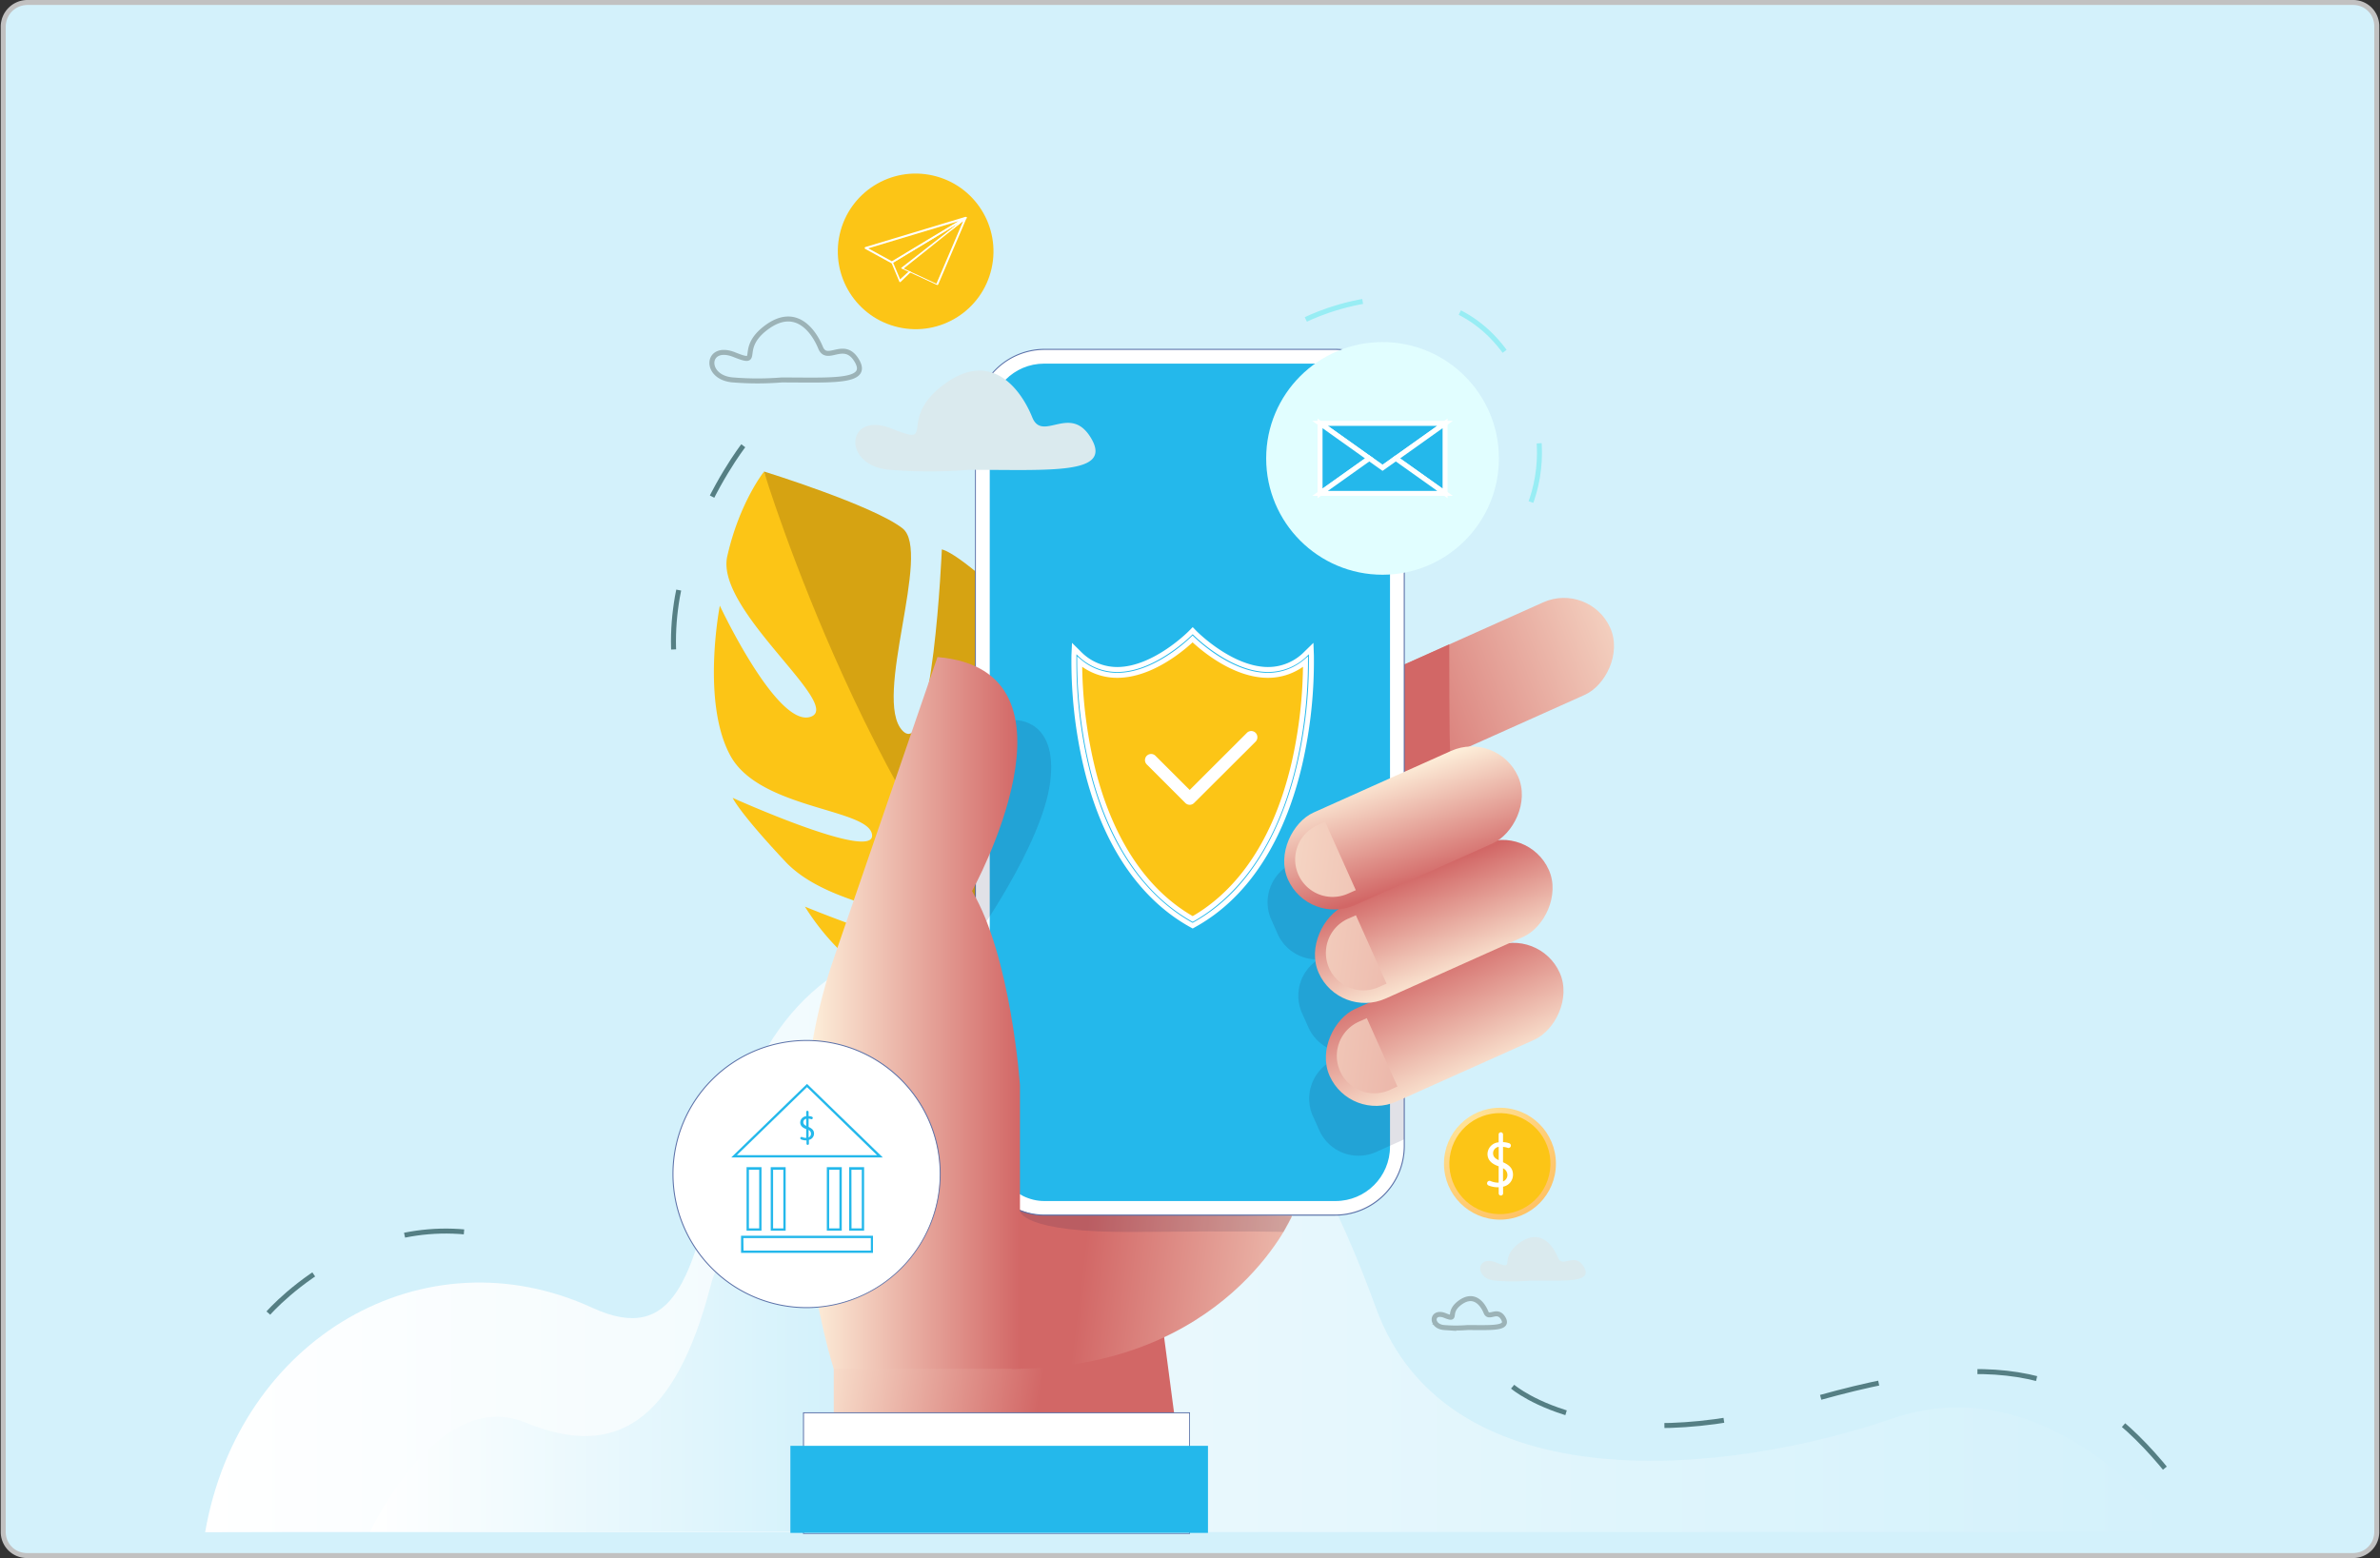<svg id="Layer_1" data-name="Layer 1" xmlns="http://www.w3.org/2000/svg" xmlns:xlink="http://www.w3.org/1999/xlink" viewBox="0 0 478 313"><rect x="0" y="0" width="478" height="313" fill="#333333" stroke="none"/><defs><style>.cls-1{fill:#d3f1fb;stroke:#c1c1c1;}.cls-1,.cls-23,.cls-25,.cls-26{stroke-miterlimit:10;}.cls-2{fill:#91dbf5;}.cls-3{fill:url(#linear-gradient);}.cls-4{fill:url(#linear-gradient-2);}.cls-5{fill:#fcc516;}.cls-6{fill:#d6a312;}.cls-7{fill:url(#linear-gradient-3);}.cls-8{fill:url(#linear-gradient-4);}.cls-9{fill:url(#linear-gradient-5);}.cls-10{fill:url(#linear-gradient-6);}.cls-11{fill:#1b1e4c;opacity:0.13;}.cls-12{fill:#fff;}.cls-13{fill:#5b71a8;}.cls-14,.cls-25{fill:#24b8eb;}.cls-15{fill:url(#linear-gradient-7);}.cls-16{fill:url(#linear-gradient-8);}.cls-17{fill:url(#linear-gradient-9);}.cls-18{fill:url(#linear-gradient-10);}.cls-19{fill:url(#linear-gradient-11);}.cls-20{fill:url(#linear-gradient-12);}.cls-21{fill:url(#linear-gradient-13);}.cls-22{fill:#daeaee;}.cls-23,.cls-26,.cls-28,.cls-29{fill:none;}.cls-23{stroke:#9cb3b7;}.cls-24{fill:#e1feff;}.cls-25,.cls-26{stroke:#fff;}.cls-27{fill:url(#radial-gradient);}.cls-28{stroke:#98edf4;}.cls-28,.cls-29{stroke-linejoin:round;stroke-dasharray:12 20;}.cls-29{stroke:#557f84;}</style><linearGradient id="linear-gradient" x1="41.21" y1="247.47" x2="436.79" y2="247.47" gradientUnits="userSpaceOnUse"><stop offset="0" stop-color="#fff"/><stop offset="1" stop-color="#d3f1fb"/></linearGradient><linearGradient id="linear-gradient-2" x1="74.35" y1="270.98" x2="167.72" y2="270.98" xlink:href="#linear-gradient"/><linearGradient id="linear-gradient-3" x1="158.64" y1="276.76" x2="208.04" y2="285.23" gradientUnits="userSpaceOnUse"><stop offset="0" stop-color="#fff4de"/><stop offset="1" stop-color="#d26766"/></linearGradient><linearGradient id="linear-gradient-4" x1="341.96" y1="120.24" x2="273.66" y2="147.23" gradientTransform="translate(48.69 351.95) rotate(-65.86)" xlink:href="#linear-gradient-3"/><linearGradient id="linear-gradient-5" x1="312.56" y1="145.22" x2="306.39" y2="144.52" xlink:href="#linear-gradient-3"/><linearGradient id="linear-gradient-6" x1="291.14" y1="229.13" x2="221.51" y2="220.66" xlink:href="#linear-gradient-3"/><linearGradient id="linear-gradient-7" x1="296.06" y1="219.48" x2="284.79" y2="193.41" gradientTransform="translate(-16.3 386.4) rotate(-65.86)" xlink:href="#linear-gradient-3"/><linearGradient id="linear-gradient-8" x1="226.7" y1="205.77" x2="352.55" y2="222.24" xlink:href="#linear-gradient-3"/><linearGradient id="linear-gradient-9" x1="292.81" y1="198.36" x2="284.42" y2="175.51" gradientTransform="translate(1.27 372.18) rotate(-65.86)" xlink:href="#linear-gradient-3"/><linearGradient id="linear-gradient-10" x1="229.32" y1="185.72" x2="355.17" y2="202.19" xlink:href="#linear-gradient-3"/><linearGradient id="linear-gradient-11" x1="277.99" y1="154.15" x2="285.18" y2="177.33" gradientTransform="translate(14.76 355.45) rotate(-65.86)" xlink:href="#linear-gradient-3"/><linearGradient id="linear-gradient-12" x1="231.63" y1="168.06" x2="357.49" y2="184.53" xlink:href="#linear-gradient-3"/><linearGradient id="linear-gradient-13" x1="161.29" y1="203.46" x2="204.85" y2="203.46" xlink:href="#linear-gradient-3"/><radialGradient id="radial-gradient" cx="289.73" cy="217.79" r="44.08" gradientUnits="userSpaceOnUse"><stop offset="0" stop-color="#ffeea9"/><stop offset="1" stop-color="#ffb048"/></radialGradient></defs><g id="beb3d7f5-2594-40e1-9fcf-2cdf8fd006a9"><path class="cls-1" d="M5.44.5H472.56a4.73,4.73,0,0,1,4.79,4.79V307.71a4.73,4.73,0,0,1-4.79,4.79H5.44a4.73,4.73,0,0,1-4.79-4.79V5.29A4.86,4.86,0,0,1,5.44.5Z"/></g><circle class="cls-2" cx="186.67" cy="256.95" r="0.59"/><circle class="cls-2" cx="192.93" cy="256.95" r="0.59"/><path class="cls-2" d="M199.79,257a.6.6,0,1,1-.6-.59A.59.59,0,0,1,199.79,257Z"/><path class="cls-2" d="M206.05,257a.6.6,0,1,1-.59-.59A.59.59,0,0,1,206.05,257Z"/><path class="cls-2" d="M212.31,257a.59.59,0,0,1-.59.59.59.59,0,0,1,0-1.18A.59.59,0,0,1,212.31,257Z"/><circle class="cls-2" cx="217.98" cy="256.95" r="0.59"/><path class="cls-2" d="M224.83,257a.59.59,0,1,1-.59-.59A.58.58,0,0,1,224.83,257Z"/><circle class="cls-2" cx="186.67" cy="263.88" r="0.59"/><circle class="cls-2" cx="192.93" cy="263.88" r="0.59"/><path class="cls-2" d="M199.79,263.88a.6.6,0,1,1-.6-.59A.59.59,0,0,1,199.79,263.88Z"/><path class="cls-2" d="M206.05,263.88a.6.6,0,1,1-.59-.59A.59.59,0,0,1,206.05,263.88Z"/><path class="cls-2" d="M212.31,263.88a.59.59,0,0,1-.59.59.59.59,0,0,1,0-1.18A.59.59,0,0,1,212.31,263.88Z"/><circle class="cls-2" cx="217.98" cy="263.88" r="0.59"/><path class="cls-2" d="M224.83,263.88a.59.59,0,1,1-.59-.59A.58.58,0,0,1,224.83,263.88Z"/><path class="cls-2" d="M187.26,270.81a.59.59,0,1,1-.59-.59A.58.58,0,0,1,187.26,270.81Z"/><path class="cls-2" d="M193.52,270.81a.58.58,0,0,1-.59.59.59.59,0,1,1,0-1.18A.58.58,0,0,1,193.52,270.81Z"/><path class="cls-2" d="M199.79,270.81a.6.6,0,1,1-.6-.59A.59.59,0,0,1,199.79,270.81Z"/><path class="cls-2" d="M206.05,270.81a.6.6,0,1,1-.59-.59A.59.59,0,0,1,206.05,270.81Z"/><path class="cls-2" d="M212.31,270.81a.59.59,0,0,1-.59.59.59.59,0,1,1,0-1.18A.59.59,0,0,1,212.31,270.81Z"/><path class="cls-2" d="M218.57,270.81a.59.59,0,1,1-.59-.59A.58.58,0,0,1,218.57,270.81Z"/><path class="cls-2" d="M224.83,270.81a.59.59,0,1,1-.59-.59A.58.58,0,0,1,224.83,270.81Z"/><circle class="cls-2" cx="186.67" cy="277.74" r="0.59"/><circle class="cls-2" cx="192.93" cy="277.74" r="0.59"/><path class="cls-2" d="M199.79,277.74a.6.6,0,0,1-1.19,0,.6.6,0,0,1,1.19,0Z"/><path class="cls-2" d="M206.05,277.74a.6.6,0,1,1-.59-.59A.59.59,0,0,1,206.05,277.74Z"/><path class="cls-2" d="M212.31,277.74a.6.6,0,0,1-.59.59.59.59,0,0,1-.59-.59.58.58,0,0,1,.59-.59A.59.59,0,0,1,212.31,277.74Z"/><circle class="cls-2" cx="217.98" cy="277.74" r="0.59"/><path class="cls-2" d="M224.83,277.74a.59.59,0,0,1-1.18,0,.59.59,0,0,1,1.18,0Z"/><path class="cls-2" d="M187.26,284.67a.59.59,0,0,1-1.18,0,.59.59,0,0,1,1.18,0Z"/><path class="cls-2" d="M193.52,284.67a.59.59,0,0,1-.59.59.6.6,0,0,1-.59-.59.59.59,0,0,1,.59-.59A.58.58,0,0,1,193.52,284.67Z"/><path class="cls-2" d="M199.79,284.67a.6.6,0,0,1-1.19,0,.6.6,0,0,1,1.19,0Z"/><path class="cls-2" d="M206.05,284.67a.6.6,0,1,1-.59-.59A.59.59,0,0,1,206.05,284.67Z"/><path class="cls-2" d="M212.31,284.67a.6.6,0,0,1-.59.59.59.59,0,0,1-.59-.59.58.58,0,0,1,.59-.59A.59.59,0,0,1,212.31,284.67Z"/><path class="cls-2" d="M218.57,284.67a.59.59,0,0,1-1.18,0,.59.59,0,0,1,1.18,0Z"/><path class="cls-2" d="M224.83,284.67a.59.59,0,0,1-1.18,0,.59.59,0,0,1,1.18,0Z"/><circle class="cls-2" cx="186.67" cy="291.6" r="0.59"/><circle class="cls-2" cx="192.93" cy="291.6" r="0.59"/><path class="cls-2" d="M199.79,291.6a.6.6,0,0,1-1.19,0,.6.6,0,0,1,1.19,0Z"/><path class="cls-2" d="M206.05,291.6a.6.6,0,1,1-.59-.59A.59.59,0,0,1,206.05,291.6Z"/><path class="cls-2" d="M212.31,291.6a.6.6,0,0,1-.59.59.59.59,0,0,1-.59-.59.58.58,0,0,1,.59-.59A.59.59,0,0,1,212.31,291.6Z"/><circle class="cls-2" cx="217.98" cy="291.6" r="0.59"/><path class="cls-2" d="M224.83,291.6a.59.59,0,1,1-1.18,0,.59.59,0,1,1,1.18,0Z"/><circle class="cls-2" cx="186.67" cy="298.53" r="0.59"/><circle class="cls-2" cx="192.93" cy="298.53" r="0.59"/><path class="cls-2" d="M199.79,298.53a.6.6,0,1,1-.6-.6A.6.6,0,0,1,199.79,298.53Z"/><path class="cls-2" d="M206.05,298.53a.6.6,0,1,1-.59-.6A.6.6,0,0,1,206.05,298.53Z"/><path class="cls-2" d="M212.31,298.53a.6.6,0,0,1-.59.59.6.6,0,0,1,0-1.19A.6.6,0,0,1,212.31,298.53Z"/><circle class="cls-2" cx="217.98" cy="298.53" r="0.59"/><path class="cls-2" d="M224.83,298.53a.59.59,0,1,1-.59-.6A.59.59,0,0,1,224.83,298.53Z"/><path class="cls-2" d="M187.26,305.45a.59.59,0,1,1-.59-.59A.59.59,0,0,1,187.26,305.45Z"/><path class="cls-2" d="M193.52,305.45a.59.59,0,0,1-.59.6.6.6,0,0,1,0-1.19A.59.59,0,0,1,193.52,305.45Z"/><path class="cls-2" d="M199.79,305.45a.6.6,0,1,1-.6-.59A.6.6,0,0,1,199.79,305.45Z"/><path class="cls-2" d="M206.05,305.45a.6.6,0,1,1-.59-.59A.6.6,0,0,1,206.05,305.45Z"/><path class="cls-2" d="M212.31,305.45a.6.6,0,0,1-.59.6.6.6,0,1,1,.59-.6Z"/><path class="cls-2" d="M218.57,305.45a.59.59,0,1,1-.59-.59A.59.59,0,0,1,218.57,305.45Z"/><path class="cls-2" d="M224.83,305.45a.59.59,0,1,1-.59-.59A.59.59,0,0,1,224.83,305.45Z"/><path class="cls-3" d="M60.2,307.78H436.79S412.51,273.83,380,285s-89.21,17.53-103.66-22.27-41.82-86.16-93.85-73.38-29.75,88.9-63.52,73.38-71,6-77.77,45.09Z"/><path class="cls-4" d="M74.35,307.69h93.37V234.26c-13,6.69-22.65,15-24.91,23.72-7.29,28.24-19.54,35.11-37.25,27.81S74.35,307.69,74.35,307.69Z"/><path class="cls-5" d="M214,202.79s-14.63,16-32,4.44l-5.45-7.36s20.3,7.76,22.13,3.22-21.48-4.47-27.68-10a48.62,48.62,0,0,1-9.34-10.95s30.62,12.59,28.51,6.78-23.12-5.91-32.44-15.83-10.58-12.8-10.58-12.8,28.42,12.81,28,7.47-22.44-5.11-28.41-15.86-2.17-30.23-2.17-30.23S156.1,146.3,162.81,144s-19.19-21.39-16.75-32.22,7.36-17,7.36-17S186.23,172.78,214,202.79Z"/><path class="cls-6" d="M214,202.79s16.78-.69,21.58-27.64L230,163.28s-3.73,28.33-15.93,23.94,10.43-25.24,8.81-37.15-7.61-14.89-7.61-14.89S206.79,176,198.29,172s22.46-33.15,8.37-47.26-17.5-14.36-17.5-14.36-1.83,42.81-7.91,36.4,6-36,0-40.65-27.82-11.41-27.82-11.41S176,169,214,202.79Z"/><polygon class="cls-7" points="238.98 308 167.45 308 167.45 259.72 232.63 259.72 238.98 308"/><rect class="cls-8" x="285.85" y="108.42" width="20.37" height="59.94" rx="10.19" transform="translate(301.27 -188.35) rotate(65.86)"/><path class="cls-9" d="M282,133.51v21.55s9.51-3.88,9.28-4.16-.21-21.46-.21-21.46Z"/><path class="cls-10" d="M192.9,195l38.56-29.64,28,79S246.3,275,203.2,275Z"/><path class="cls-11" d="M204.85,243.21s-.11,4.51,23.42,4.28,29.5,0,29.5,0l1.65-3.09Z"/><rect class="cls-12" x="195.94" y="70.2" width="86.08" height="173.93" rx="13.88"/><path class="cls-13" d="M268.14,244.22H209.82a14,14,0,0,1-14-14V84.08a14,14,0,0,1,14-14h58.32a14,14,0,0,1,14,14V230.25A14,14,0,0,1,268.14,244.22ZM209.82,70.29A13.8,13.8,0,0,0,196,84.08V230.25A13.79,13.79,0,0,0,209.82,244h58.32a13.79,13.79,0,0,0,13.79-13.79V84.08a13.81,13.81,0,0,0-13.79-13.79Z"/><rect class="cls-14" x="198.78" y="73.05" width="80.39" height="168.23" rx="10.93"/><path class="cls-11" d="M282,163.39V228.9l-5.63,2.53a8.63,8.63,0,0,1-11.4-4.35l-1.28-2.84a8.63,8.63,0,0,1,4.35-11.4l3-1.34a8.63,8.63,0,0,1-8.25-5.09l-1.28-2.85a8.63,8.63,0,0,1,3.29-10.83,8.63,8.63,0,0,1-8.19-5.09l-1.27-2.85a8.63,8.63,0,0,1,4.34-11.4Z"/><path class="cls-11" d="M204,144.68s8.55-.2,6.91,12.49-15.53,32-15.53,32L194.16,176Z"/><rect class="cls-15" x="279.95" y="180.46" width="20.37" height="50.64" rx="10.19" transform="translate(359.28 -143.13) rotate(65.86)"/><path class="cls-16" d="M280.66,218.27l-1.57.71a7.52,7.52,0,1,1-6.16-13.73l1.58-.71Z"/><rect class="cls-17" x="277.76" y="159.79" width="20.37" height="50.64" rx="10.19" transform="translate(339.12 -153.36) rotate(65.86)"/><path class="cls-18" d="M278.47,197.6l-1.57.7a7.52,7.52,0,1,1-6.16-13.73l1.58-.7Z"/><rect class="cls-19" x="271.59" y="141.02" width="20.37" height="50.64" rx="10.19" transform="translate(318.34 -158.82) rotate(65.86)"/><path class="cls-20" d="M272.3,178.83l-1.58.7a7.52,7.52,0,0,1-6.15-13.73l1.57-.7Z"/><path class="cls-21" d="M195.23,179s24.5-44.35-6.95-47l-20.83,60.56c-13.85,40.28,0,82.42,0,82.42h37.4V218S203.09,192.27,195.23,179Z"/><rect class="cls-12" x="161.38" y="283.82" width="77.55" height="24.24"/><path class="cls-13" d="M239,308.15H161.28V283.73H239ZM161.47,308h77.37V283.91H161.47Z"/><rect class="cls-14" x="158.74" y="290.46" width="83.87" height="17.49"/><path class="cls-22" d="M307.32,257.28c7.2,0,12.64.42,10.8-2.74s-4.31.38-5.22-1.9-3.49-6.07-7.77-2.91-.51,5.57-4.61,3.92-4.46,3.34-.17,3.63A42.51,42.51,0,0,0,307.32,257.28Z"/><path class="cls-22" d="M194.61,94.38c16.38,0,28.77,1,24.59-6.24s-9.81.86-11.89-4.32S199.36,70,189.63,77.2s-1.15,12.67-10.48,8.93-10.16,7.57-.38,8.25A98.31,98.31,0,0,0,194.61,94.38Z"/><path class="cls-23" d="M157,76.33c10.06,0,17.67.59,15.11-3.83s-6,.53-7.31-2.66-4.88-8.49-10.86-4.06-.71,7.78-6.44,5.48-6.24,4.65-.24,5.07A60.73,60.73,0,0,0,157,76.33Z"/><path class="cls-23" d="M294.73,266.7c4.79,0,8.41.28,7.19-1.83s-2.87.26-3.48-1.26-2.32-4-5.17-1.94-.34,3.71-3.07,2.61-3,2.22-.11,2.42A29.75,29.75,0,0,0,294.73,266.7Z"/><circle class="cls-24" cx="277.67" cy="92.09" r="23.37"/><polygon class="cls-25" points="277.67 93.98 290.23 85.05 277.67 85.05 265.12 85.05 277.67 93.98"/><polygon class="cls-25" points="265.12 85.05 265.12 99.12 275.01 92.09 265.12 85.05"/><polygon class="cls-25" points="290.23 85.05 290.23 99.12 280.34 92.09 290.23 85.05"/><polygon class="cls-25" points="265.12 99.12 290.23 99.12 280.34 92.09 277.67 93.98 275.01 92.09 265.12 99.12"/><path class="cls-5" d="M259.93,153.16c-4.36,18.86-13.43,27.51-20.39,31.46-12.47-7.07-18-21-20.39-31.43a92.68,92.68,0,0,1-2.31-20.26,11.66,11.66,0,0,0,7.68,2.74c6.93-.07,13.33-5.71,15-7.31,1.68,1.6,8.08,7.24,15,7.31a11.68,11.68,0,0,0,7.68-2.74A92.84,92.84,0,0,1,259.93,153.16Z"/><path class="cls-26" d="M263.38,131.61l-.05-1.32-.95.93a10.69,10.69,0,0,1-7.81,3.28c-7.42-.08-14.54-7.3-14.61-7.37l-.42-.43-.42.43c-.07.07-7.19,7.29-14.62,7.37a10.69,10.69,0,0,1-7.81-3.28l-.94-.93-.06,1.32A92.43,92.43,0,0,0,218,153.42c4.51,19.54,14.05,28.39,21.25,32.38l.29.16.28-.16c13.05-7.23,18.76-21.59,21.25-32.38A92.43,92.43,0,0,0,263.38,131.61Zm-3.45,21.55c-4.36,18.86-13.43,27.51-20.39,31.46-12.47-7.07-18-21-20.39-31.43a92.68,92.68,0,0,1-2.31-20.26,11.66,11.66,0,0,0,7.68,2.74c6.93-.07,13.33-5.71,15-7.31,1.68,1.6,8.08,7.24,15,7.31a11.68,11.68,0,0,0,7.68-2.74A92.84,92.84,0,0,1,259.93,153.16Z"/><path class="cls-12" d="M252.53,148.09a1.23,1.23,0,0,0-2.1-.87L238.94,158.7l-6.88-6.87a1.22,1.22,0,0,0-.87-.36,1.23,1.23,0,0,0-.87,2.1l7.75,7.75a1.23,1.23,0,0,0,1.74,0l.88-.87L252.17,149A1.24,1.24,0,0,0,252.53,148.09Z"/><circle class="cls-12" cx="161.97" cy="235.86" r="26.83"/><path class="cls-13" d="M162,262.79a26.93,26.93,0,1,1,26.92-26.93A27,27,0,0,1,162,262.79Zm0-53.67a26.74,26.74,0,1,0,26.74,26.74A26.77,26.77,0,0,0,162,209.12Z"/><path class="cls-14" d="M163.49,227.74c0-.66-.37-1-1.09-1.35v-1.66a2.11,2.11,0,0,1,.49.1.26.26,0,0,0,.34-.16.27.27,0,0,0-.16-.33,2.37,2.37,0,0,0-.67-.12v-.83a.24.24,0,0,0-.48,0v.85a1.3,1.3,0,0,0-1.2,1.26c0,.66.46,1.05,1.2,1.33v1.77h0a2.19,2.19,0,0,1-.83-.17.25.25,0,0,0-.35.16h0a.27.27,0,0,0,.15.31,2.62,2.62,0,0,0,1,.2h.09v.66a.24.24,0,0,0,.48,0V229A1.3,1.3,0,0,0,163.49,227.74Zm-2.15-2.31a.7.7,0,0,1,.58-.67v1.43C161.52,226,161.34,225.78,161.34,225.43Zm1.06,3.07V227a.81.81,0,0,1,.47.75A.75.75,0,0,1,162.4,228.5Z"/><path class="cls-14" d="M157.79,247.24h-3V234.48h3Zm-2.52-.46h2.06V235h-2.06Z"/><path class="cls-14" d="M152.94,247.24h-3V234.48h3Zm-2.53-.46h2.07V235h-2.07Z"/><path class="cls-14" d="M169.06,247.24h-3V234.48h3Zm-2.53-.46h2.06V235h-2.06Z"/><path class="cls-14" d="M173.55,247.24h-3V234.48h3Zm-2.53-.46h2.06V235H171Z"/><path class="cls-14" d="M177.3,232.52H146.87l15.21-14.77ZM148,232.06h28.14L162.08,218.4Z"/><path class="cls-14" d="M175.33,251.7h-26.5v-3.44h26.5Zm-26-.46h25.57v-2.51H149.3Z"/><circle class="cls-27" cx="301.25" cy="233.78" r="11.24"/><circle class="cls-5" cx="301.25" cy="233.78" r="10.15" transform="translate(4.51 473.26) rotate(-76.72)"/><path class="cls-12" d="M303.87,236c0-1.23-.69-1.94-2-2.51v-3.09a3.91,3.91,0,0,1,.91.19.49.49,0,0,0,.64-.3.48.48,0,0,0-.3-.61,4,4,0,0,0-1.25-.23v-1.54a.44.44,0,0,0-.88,0v1.58a2.4,2.4,0,0,0-2.24,2.35c0,1.21.86,2,2.24,2.46v3.29h-.09a4,4,0,0,1-1.55-.33.49.49,0,0,0-.66.31h0a.47.47,0,0,0,.28.59,5.08,5.08,0,0,0,1.85.36H301v1.22a.44.44,0,0,0,.88,0v-1.34A2.44,2.44,0,0,0,303.87,236Zm-4-4.3A1.29,1.29,0,0,1,301,230.4v2.67C300.2,232.7,299.87,232.31,299.87,231.65Zm2,5.71v-2.71a1.49,1.49,0,0,1,.88,1.39A1.39,1.39,0,0,1,301.83,237.36Z"/><circle class="cls-5" cx="183.9" cy="50.51" r="15.63" transform="translate(93.9 218.64) rotate(-77.2)"/><path class="cls-12" d="M194.12,43.67h0l0,0h0a.18.18,0,0,0-.07,0h0a.21.21,0,0,0-.11,0h0l0,0-1.32.8-13.36,8.06-.1.06a.21.21,0,0,0-.08.25l0,.06,1.55,3.69a.22.22,0,0,0,.05.08l0,0,0,0h.09a.2.2,0,0,0,.14-.06l.08-.08,1.69-1.63.17-.15.14-.14-.24-.11-.15-.07h0l-.3.3h0L181,55.91l-.22.22-.15-.38-1.26-3,12.06-7.28h0l1.08-.65-1.81,1.74,2.74-2.18-.08.17.69-.66v0s0,0,0,0l0,0h0a.06.06,0,0,0,0,0s0,0,0,0A.24.24,0,0,0,194.12,43.67Z"/><path class="cls-12" d="M194.12,43.67h0l0,0h0a.18.18,0,0,0-.07,0h0a.21.21,0,0,0-.11,0h0l0,0-2.37,1.89h0L181,53.82l0,0s0,0,0,0h0l0,0s0,0,0,0h0a0,0,0,0,1,0,0v0a.18.18,0,0,0,.12.15l.24.11,1,.46h0l.37.17h0l5.44,2.53.09,0h.07a.2.2,0,0,0,.11-.11l5.76-13.51a.06.06,0,0,0,0,0s0,0,0,0A.24.24,0,0,0,194.12,43.67ZM188.07,57l-5.13-2.39-.24-.11-.15-.07h0l-1.05-.49,9.21-7.36,2.74-2.18-.08.17Z"/><path class="cls-12" d="M179.13,52.89l-.09,0L173.77,50a.2.2,0,0,1-.1-.2.19.19,0,0,1,.14-.17l20.07-6.06a.2.2,0,0,1,.24.11.19.19,0,0,1-.08.25l-14.8,8.94A.23.23,0,0,1,179.13,52.89Zm-4.75-3,4.75,2.6,13.36-8.06Z"/><path class="cls-28" d="M262.27,64.18S290,50.12,303.89,73.12c12.25,20.3.55,37.79-7.85,42.35"/><path class="cls-29" d="M53.9,263.79s22.64-26.1,53.49-12.6"/><path class="cls-29" d="M303.8,278.58s17.53,15.15,57.87,3.28,56.95-6.94,73.93,14.06"/><path class="cls-29" d="M149.28,89.55S125.37,120.4,140,148.7"/></svg>